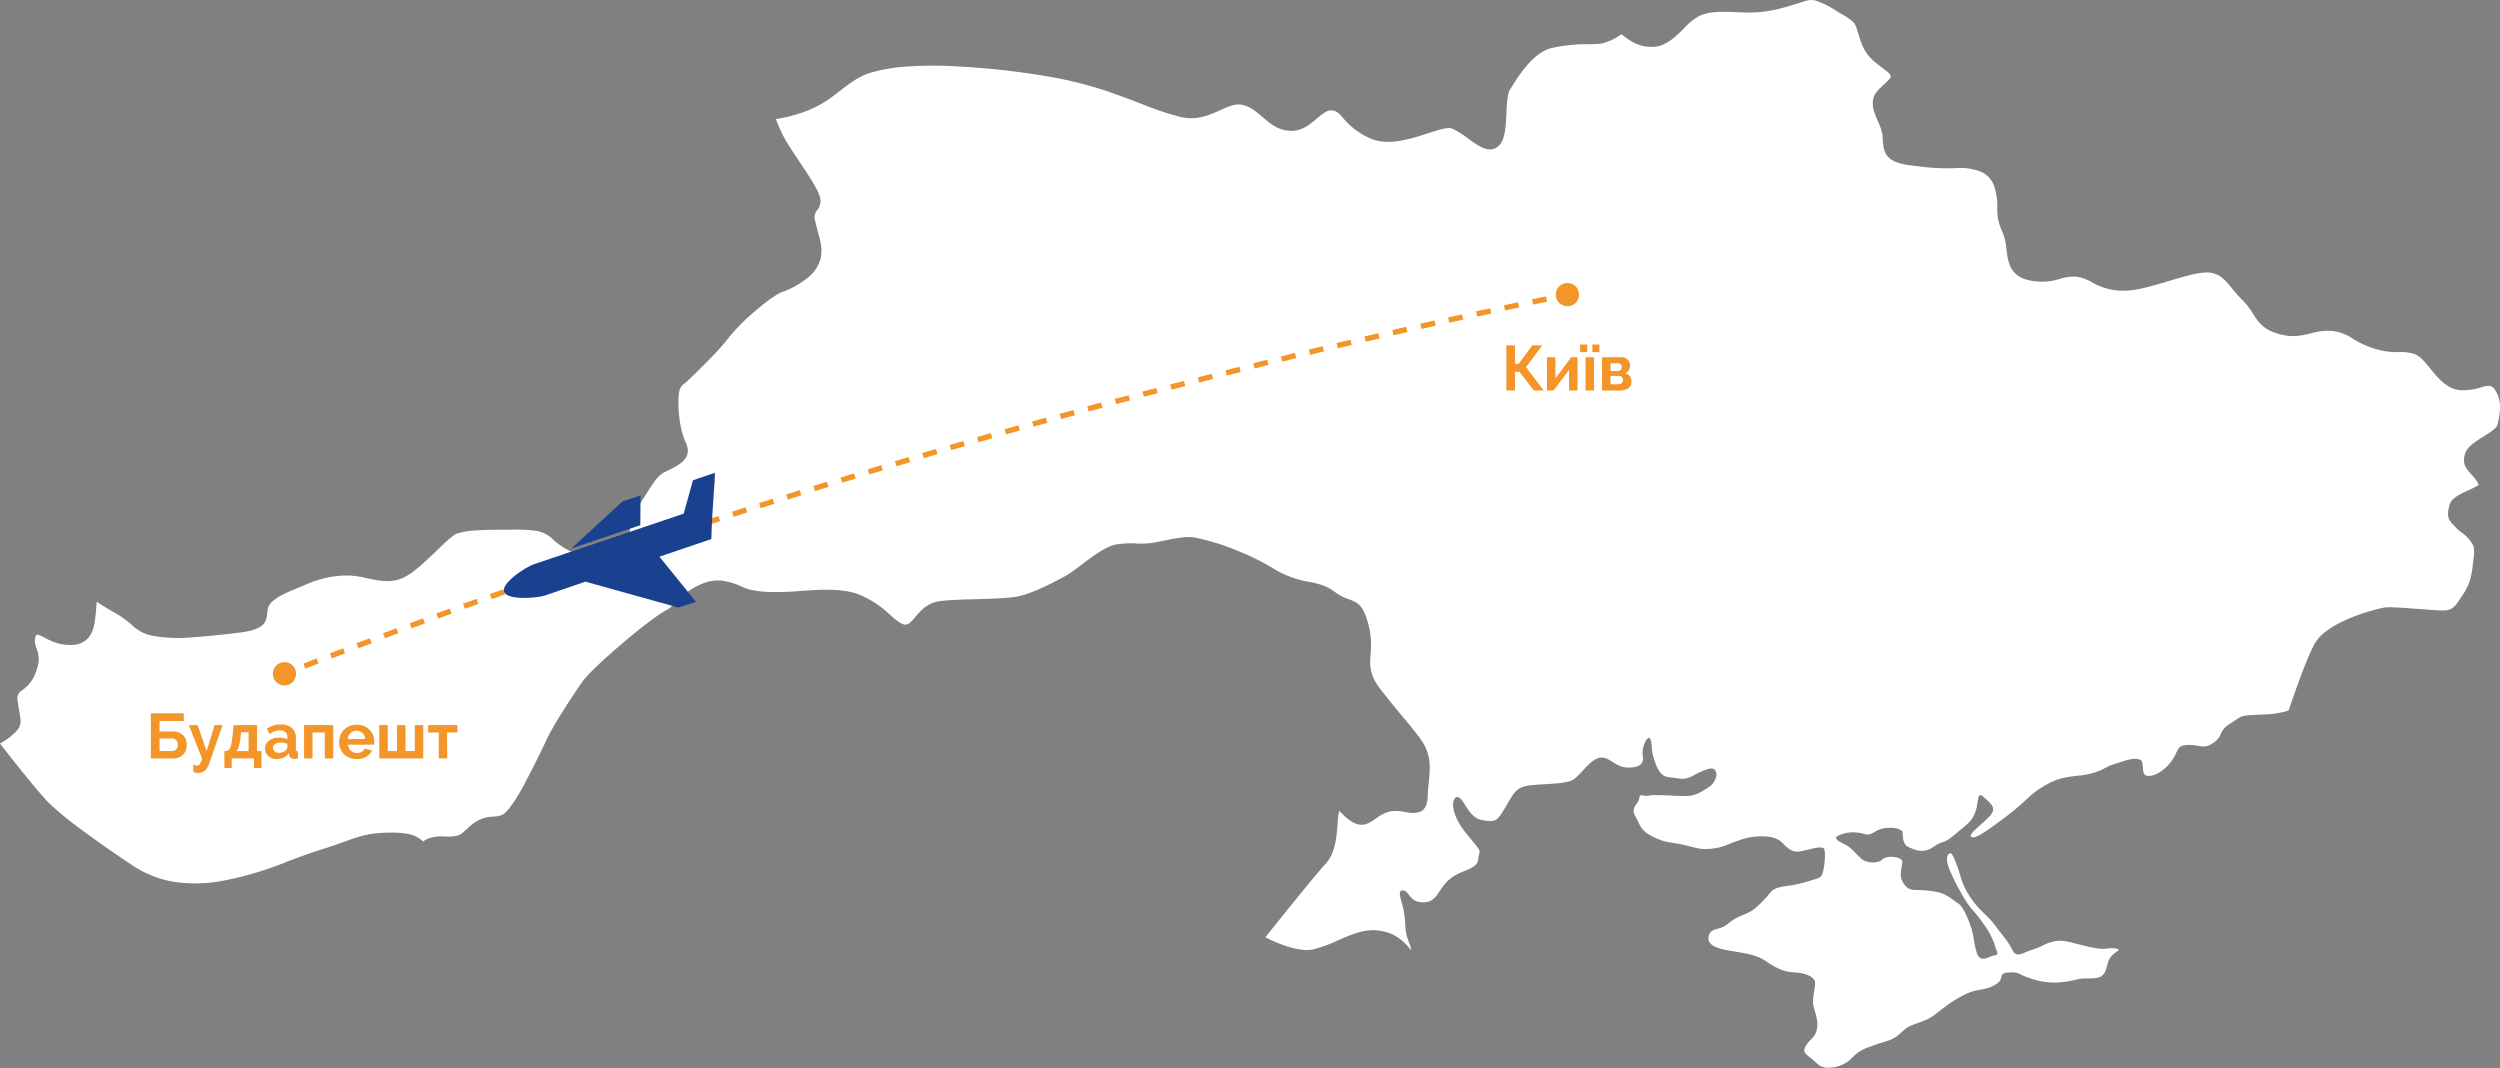 <?xml version="1.0" encoding="UTF-8"?> <svg xmlns="http://www.w3.org/2000/svg" viewBox="0 0 707.58 302.28"><rect x="0" y="0" width="707.58" height="302.28" fill="#808080" stroke="none"/> <defs> <style>.cls-1{fill:#fff;}.cls-2{fill:#f39528;}.cls-3{fill:#1a4090;fill-rule:evenodd;}</style> </defs> <title>Asset 19</title> <g id="Layer_2" data-name="Layer 2"> <g id="Layer_1-2" data-name="Layer 1"> <path class="cls-1" d="M491.16,3.44c-4.23-.15-7.05-.25-10.05,1a17.53,17.53,0,0,0-4.56,3.65c-2.42,2.39-4.87,4.79-8.13,5.14a11.12,11.12,0,0,1-7.55-2.1c-.65-.43-1.29-.92-1.94-1.45a16.3,16.3,0,0,1-5.66,2.66,33.48,33.48,0,0,1-3.49.17,46.19,46.19,0,0,0-10.73,1.11c-5.15,1.29-9.28,7.9-11.33,11.19h0l-.36.57h0c-.72,1.14-.88,4.06-1,6.92-.2,3.74-.41,7.39-2.19,9-2.55,2.29-5.46.2-8.71-2.13h0a23.2,23.2,0,0,0-4.54-2.8c-1.16-.45-3.89.43-7,1.43-5.24,1.69-11.44,3.68-16.57,1.15a20.73,20.73,0,0,1-7.34-5.7c-.92-1.06-1.58-1.82-3-2s-2.8,1.06-4.29,2.3c-2.18,1.83-4.43,3.71-7.78,3.47s-5.38-2-7.64-3.93c-1.71-1.45-3.5-2.95-5.72-3.43-1.89-.41-4,.52-6.18,1.51-3.35,1.5-7,3.12-11.69,1.82A80.74,80.74,0,0,1,324,29.76c-2.59-1-5.82-2.29-11.38-4.19a114.31,114.31,0,0,0-18-4.25,218.83,218.83,0,0,0-23.24-2.5,114.35,114.35,0,0,0-14.55,0,49.56,49.56,0,0,0-10.16,1.69c-3.49,1-6,2.95-8.66,5-1.42,1.1-2.88,2.24-4.65,3.38a32.17,32.17,0,0,1-8,3.5,42.74,42.74,0,0,1-5.74,1.31A35,35,0,0,0,222.55,40c1,1.7,2.39,3.76,3.75,5.81,2.4,3.6,4.77,7.17,5.54,9.3a4.17,4.17,0,0,1-.67,4.53,3.07,3.07,0,0,0-.46,2.81c.29,1.39.59,2.48.86,3.45.71,2.57,1.21,4.39.72,7.13a10.08,10.08,0,0,1-3.66,5.56,23.52,23.52,0,0,1-7.11,4c-1.64.59-4.34,2.54-7,4.8a57.17,57.17,0,0,0-8,7.84,66.59,66.59,0,0,1-5.28,6c-3,3.1-6.27,6.27-7.38,7.21h0l-.12.1c-1.1.89-1.76,1.43-1.72,5.6a35.6,35.6,0,0,0,.59,6.21h0a21.81,21.81,0,0,0,1.52,5c2,4.39-1.83,6.24-5.44,8l-.63.31h0c-1.87.92-3.23,3.1-4.82,5.65-.44.7-.89,1.43-1.34,2.11a30,30,0,0,0-2.5,4.32,14.89,14.89,0,0,0-1.11,4.1c-.17,1.12.52,2.78,1.61,4.54h0a31.18,31.18,0,0,0,5.75,6.69,14.64,14.64,0,0,0,3.54,2.4,6.92,6.92,0,0,1,3.1,2.54h0l.32.46h0c.38.53.77,1.07,1.09,1.62,2.65-1.82,6.67-4.46,11.15-3.66a19,19,0,0,1,4.94,1.54c1.5.66,3,1.3,7.33,1.56a74.42,74.42,0,0,0,9.3-.27c5.75-.38,11.59-.78,16.31.85a27.57,27.57,0,0,1,9,5.75c1.87,1.62,3.43,3,4.59,2.92.91,0,1.76-1,2.7-2.11,1.7-2,3.61-4.2,7.49-4.61,2.74-.28,6.3-.38,9.85-.48,3.95-.11,7.9-.22,10.63-.59,4.42-.61,10.27-3.69,13.51-5.4l1-.53h0a40.8,40.8,0,0,0,4.3-3c3.29-2.48,7.13-5.39,9.92-5.93a26.45,26.45,0,0,1,5.94-.31,23.05,23.05,0,0,0,4.55-.18c1-.17,1.93-.36,2.88-.55,3.1-.64,6.47-1.33,8.75-1a62.62,62.62,0,0,1,11.62,3.47,69.47,69.47,0,0,1,10.8,5.26,27.77,27.77,0,0,0,10.06,3.82c2.69.55,5,1,7.63,3a12.59,12.59,0,0,0,3.62,1.9c2.72,1,4.35,1.58,5.86,7.7a23.8,23.8,0,0,1,.48,8c-.21,3.08-.39,5.75,2.89,9.94,2.87,3.68,4.63,5.78,6.12,7.56s2.74,3.26,4.83,6c3.45,4.61,3.07,8.31,2.64,12.55-.12,1.2-.25,2.45-.28,3.71-.09,4.19-1.75,5.13-4.37,5.08a15.54,15.54,0,0,1-2.2-.27,11.73,11.73,0,0,0-3.89-.2,10.67,10.67,0,0,0-4.13,2c-2.11,1.45-3.79,2.59-6.46,1.2a13.52,13.52,0,0,1-3.25-2.55c-.28-.27-.54-.53-.79-.74a20.88,20.88,0,0,0-.44,3.69c-.28,3.7-.61,8.25-3.44,11.33h0c-3.21,3.51-13.37,16.19-17,20.73.5.26,1,.52,1.55.76,4.2,2,8.82,3.28,11.75,2.72A37.07,37.07,0,0,0,379,266c3.89-1.67,7.52-3.23,11.64-2.57s6.54,2.72,8.81,5.61a8.68,8.68,0,0,0-.51-1.86c-1.44-3.84-1-4.32-1.44-8.16s-2.4-7-.48-7,1.68,3.36,5.76,3.36,4.09-3.6,7.45-6.48,7.92-2.65,8.17-5.77,1.68-1-3.37-7.2-4.08-10.57-2.4-10.33,2.88,5.76,6.73,6.48,4.32.48,6.72-3.6,2.88-5.28,5.77-6,11.23-.31,13.51-1.87,4.56-5.52,7.32-6.12,4.45,2.76,8.17,2.76,4.45-1.44,4.09-3.48,1.2-5.65,2-4.81.24,3,1.2,5.89,1.92,5,4.44,5.16,3.61,1,6.13-.24,5.76-3.12,6.72-1.8,0,3.84-2.28,5.16-3.36,2.17-6.24,2.17-8.53-.48-10.21-.13-2.53-.83-2.77.85-2.52,2.4-1.08,5,1.44,4.08,5.17,5.89,4.68,1.32,8.77,2.28,4.56,1.32,7.8,1,5.05-1.56,7.45-2.28a17.5,17.5,0,0,1,6.24-1.2c2.77,0,4.69.36,6.13,1.8s2.64,2.64,4.56,2.52,6.73-2,7.33-.72-.12,6.73-.72,7.45-.12.6-4.92,2-7.81.72-9.61,2.88a31,31,0,0,1-4.33,4.45c-2,1.8-4.8,1.91-7.44,4.2s-5,1.08-5.65,3.6,2.16,3.48,5.41,4.09,7.8,1,10.69,3,5.16,3.12,8.16,3.24,5.41,1.2,5.77,2.52-1,5-.3,7.39,1.32,4.2.84,6.36-2.16,2.89-2.88,4.21-1.33,1.92.84,3.48,2.64,3.12,5.4,3a9.24,9.24,0,0,0,6.85-3c2.16-2.16,3.72-2.52,6.72-3.6s4.45-1,6.73-3.13,2.4-1.92,5.88-3.24,3.25-1.68,6.25-3.84a33.31,33.31,0,0,1,6.36-4c3.13-1.56,5.77-1,8.53-2.76s.36-3.12,3.6-3.36,3,.72,6.25,1.68a20.4,20.4,0,0,0,9.37,1c3.6-.48,3.84-1,6.36-1s4.21,0,5.17-1.56.6-3.12,1.92-4.68,3.48-2,.84-2.28-1.68.72-6.85-.37-7.32-2.28-10.32-1.56-2.53,1.2-5.89,2.28-4.56,2.52-5.88-.11-2.89-4.09-4.69-6.61-4.08-4.08-5.64-6.13a23.57,23.57,0,0,1-3.85-6.6c-.6-2-2.4-8.17-3.36-7.81s-1.08,1.8-.48,3.72a53.53,53.53,0,0,0,3.6,7.45,26.26,26.26,0,0,0,3,4.57,42.64,42.64,0,0,1,4,5.16,19.82,19.82,0,0,1,2.52,5c.48,1.8,1.44,2.89,0,3s-4,2.4-5-.6-.84-4.93-1.68-7.33-2.17-5.89-3.73-6.85-3.24-2.64-5.76-3.12a30.06,30.06,0,0,0-6.13-.6c-1.92,0-2.88-.72-3.84-2.52s0-4.21,0-5.53-4.32-1.92-5.65-.6-4.68,1-6-.24-3.12-3.36-4.69-4.08-3.24-1.68-2-2.28a9.26,9.26,0,0,1,5.53-1c2.88.24,2.52,1.32,5.28-.36s7.33-1,7.57.23-.12,3.49,1.92,4.33,4,1.8,7-.24,2.28-.36,6-3.48,4.81-3.73,5.77-6.49.36-5.88,2.28-4.08,3.6,2.88,2.16,4.92-6.73,5.53-5.64,6.37,5-2.16,8.28-4.57a73.77,73.77,0,0,0,7.57-6.24c1.56-1.56,6.06-5.11,10.63-5.95s4.56-.36,7.93-1.32,3.12-1.56,6.12-2.52,5-1.8,7-1.32-.12,4.68,2.64,4.68,5.88-2.88,7.21-5.28,1-3.49,4.32-3.49,4,1.32,6.84-.6,1.33-3.36,4.69-5.4,2.28-2.28,7.57-2.53,4-.11,7.2-.72a8.81,8.81,0,0,0,1.84-.54c1.57-4.67,4.92-14.35,7.26-18.7,1.32-2.47,4.08-4.48,7.16-6.06a53.06,53.06,0,0,1,12.56-4.32c1.47-.25,5.62.07,9.65.38,2.86.21,5.67.43,7.23.43,2.49,0,3.33-1.26,5-3.83h0l.52-.77c2.16-3.21,2.47-5.92,2.9-9.75h0l0-.2h0a8.83,8.83,0,0,0,0-3.72,10.56,10.56,0,0,0-2.65-3.28L696,150.19c-3-2.92-3.66-3.5-2.77-7.06.53-2.14,2.86-3.2,5.2-4.27.48-.21,1-.43,1.47-.69h0c1-.48,1.72-.9,1.64-1.06a12.21,12.21,0,0,0-2-2.78c-1.51-1.66-2.63-2.9-1.95-5.62.54-2.15,2.86-3.61,5.24-5.12,1.86-1.17,3.78-2.38,4-3.3a20.56,20.56,0,0,0,.75-5.16,8.66,8.66,0,0,0-1.54-5c-.93-1.29-2.1-1-3.69-.53a17.38,17.38,0,0,1-5.76.85c-3.83-.17-6.32-3.19-8.73-6.11-1.56-1.9-3.09-3.75-4.57-4.17a12.6,12.6,0,0,0-4.22-.52,20.59,20.59,0,0,1-6.83-.92,25.42,25.42,0,0,1-6.32-2.87,13,13,0,0,0-6.24-2.23,17.79,17.79,0,0,0-5.56.7c-2.7.66-5.29,1.29-9.14.2-4.46-1.28-5.8-3.36-7.42-5.9a19.55,19.55,0,0,0-2.88-3.7,40.28,40.28,0,0,1-3-3.37c-2-2.42-3.64-4.44-7.12-4.44-2.66,0-6.63,1.2-10.69,2.41-4.55,1.37-9.2,2.76-12.86,2.76a17.67,17.67,0,0,1-9-2.44,12.21,12.21,0,0,0-4.28-1.54,13.35,13.35,0,0,0-4.67.6,16.48,16.48,0,0,1-9.2.31c-5.05-1.34-5.52-5-6-8.89a15.13,15.13,0,0,0-1.08-4.6,14.4,14.4,0,0,1-1.47-7.12,17.14,17.14,0,0,0-.8-5.62,6.91,6.91,0,0,0-3.67-4.31,15.84,15.84,0,0,0-7-1.11A59.52,59.52,0,0,1,542.48,47l-1.5-.18c-7.7-.88-7.88-3.69-8.17-8.25l0-.26a13,13,0,0,0-1.23-3.78c-1.3-3.05-2.59-6.06-.22-8.77a23.52,23.52,0,0,1,1.95-1.92,18.31,18.31,0,0,0,1.59-1.62c.38-.48.41-1-.59-1.8-.58-.47-1.1-.87-1.58-1.24-3.31-2.53-5-3.82-6.51-8.84h0v0h0c-.68-2.25-1-3.33-1.59-4a18.52,18.52,0,0,0-3.91-2.65L519.61,3A25.22,25.22,0,0,0,513.83.14a5.4,5.4,0,0,0-3.05.21c-.64.18-1.24.38-1.92.59h0c-3.37,1.09-8.44,2.71-14.12,2.6-1.36,0-2.51-.06-3.58-.1Z"></path> <path class="cls-1" d="M190.41,170.06a12.94,12.94,0,0,0-.93-1.43h0l-.33-.47h0a3.72,3.72,0,0,0-1.68-1.32,18.81,18.81,0,0,1-4.35-2.93,35.7,35.7,0,0,1-6.48-7.58h0q-.36-.6-.69-1.2c-2.08,1.29-3.67,2.22-8,2.12a16.6,16.6,0,0,1-6.41-1.17,20.07,20.07,0,0,1-5.12-3.5,8.86,8.86,0,0,0-4.19-2.26,43.44,43.44,0,0,0-7.89-.39c-3.9,0-7,0-9.44.19a21.37,21.37,0,0,0-5.55.9c-1.14.39-3.47,2.63-6,5.06-2.8,2.69-5.84,5.61-8.48,7.06-3.77,2.08-7.31,1.31-11,.52a27.62,27.62,0,0,0-5-.77,27.74,27.74,0,0,0-6.82.71,30.51,30.51,0,0,0-5.57,1.89c-.68.3-1.43.61-2.22.94-3.08,1.26-6.85,2.81-8.08,4.89a4.64,4.64,0,0,0-.5,1.91c-.28,2.79-.5,4.93-8.25,5.87-4.46.54-9,1-13.1,1.3a43.24,43.24,0,0,1-10.7-.37,11.58,11.58,0,0,1-6.34-3.17,28.75,28.75,0,0,0-4.79-3.41c-2.11-1.22-3.76-2.22-5.13-3.14-.05.41-.07.83-.11,1.3-.06,1-.15,2.32-.44,4.3-.45,3.14-1.64,4.93-3.42,5.88h0c-1.67.9-3.67.9-6,.54A16,16,0,0,1,13,180.67a16,16,0,0,0-2.2-1h0c-.33-.1-.59,0-.72.41a4.52,4.52,0,0,0,.19,3.2h0c.61,1.7,1.23,3.45-.12,7a10.38,10.38,0,0,1-3.91,5.11A2.59,2.59,0,0,0,5,198.34c.14,1.2.32,2.19.46,3,.59,3.31.77,4.38-2,6.72A19,19,0,0,1,0,210.45c2.53,3.27,10.16,13,13.68,16.65a83.42,83.42,0,0,0,8.78,7.28C27.3,238,33,241.94,37.38,244.86a30.21,30.21,0,0,0,11.84,4.73,41.32,41.32,0,0,0,14.62-.46,95.26,95.26,0,0,0,17.49-5.28c3-1.14,6.09-2.31,9.67-3.43,3-.93,5-1.67,6.73-2.28,4.5-1.61,6.7-2.4,12.56-2.49,6.38-.09,8,1.27,9.49,2.52a5.53,5.53,0,0,1,1.23-.75,10.66,10.66,0,0,1,4.75-.68,12.74,12.74,0,0,0,3.49-.18,4.6,4.6,0,0,0,2.06-1.18h0l.55-.51c2-1.83,3.94-3.64,8-3.77,2.66-.09,3.4-1.11,5.25-3.65l.22-.31a65,65,0,0,0,3.83-6.64c2.32-4.39,4.75-9.4,5.61-11.31A81,81,0,0,1,159,201.8c2.07-3.33,4.43-6.89,5.95-9s6.35-6.6,11.37-10.86c4.77-4.05,9.79-7.93,12.35-9.29,2-1.08,2.12-1.9,1.75-2.62Z"></path> <path class="cls-2" d="M428.81,103h1l3.89-5.26h2.81l-4.59,6.18,5,6.6h-2.77l-4.11-5.29h-1.24v5.29h-2.46V97.75h2.46Z"></path> <path class="cls-2" d="M440.24,107.1l4.47-6h1.78v9.43h-2.4V104.7l-4.41,5.83h-1.83V101.1h2.39Z"></path> <path class="cls-2" d="M447.23,99.66V97.52h2v2.14Zm1.53,10.87V101.1h2.41v9.43Zm1.92-10.87V97.52h2v2.14Z"></path> <path class="cls-2" d="M459,101.1a2.36,2.36,0,0,1,1.7.7,2.23,2.23,0,0,1,.48.76,2.35,2.35,0,0,1,.17.92,2.57,2.57,0,0,1-.32,1.23,2,2,0,0,1-1.06.93,2.51,2.51,0,0,1,1.3.8,2.31,2.31,0,0,1,.48,1.54,2.19,2.19,0,0,1-.9,1.92,4.27,4.27,0,0,1-2.48.63h-4.95V101.1ZM457.88,105a1.13,1.13,0,0,0,.81-.28,1.08,1.08,0,0,0,.31-.83,1.19,1.19,0,0,0-.26-.77,1,1,0,0,0-.79-.31h-2.12V105Zm.33,3.75a1.11,1.11,0,0,0,.83-.34,1.2,1.2,0,0,0,.32-.83,1.16,1.16,0,0,0-.31-.84,1.07,1.07,0,0,0-.83-.33h-2.39v2.34Z"></path> <path class="cls-2" d="M42.7,201.88H52v2.18H45.16V207h3.53a5.62,5.62,0,0,1,1.7.25,3.87,3.87,0,0,1,1.32.74,3.26,3.26,0,0,1,.84,1.19,4.11,4.11,0,0,1,.3,1.62,3.65,3.65,0,0,1-1.11,2.87,4.21,4.21,0,0,1-3,1H42.7Zm5.85,10.67a1.73,1.73,0,0,0,1.33-.47,1.84,1.84,0,0,0,.45-1.31,1.82,1.82,0,0,0-.45-1.28,1.73,1.73,0,0,0-1.33-.48H45.16v3.54Z"></path> <path class="cls-2" d="M54.7,216.35a2.48,2.48,0,0,0,.59.26,2.58,2.58,0,0,0,.53.07.94.94,0,0,0,.77-.44,4.48,4.48,0,0,0,.58-1.58l-3.72-9.43h2.48l2.56,7.34,2.26-7.34H63l-3.71,10.65A5.07,5.07,0,0,1,58,218.1a2.87,2.87,0,0,1-1.92.66,3.38,3.38,0,0,1-.74-.07,2.14,2.14,0,0,1-.63-.27Z"></path> <path class="cls-2" d="M63.51,212.57H64a1.33,1.33,0,0,0,.71-.28,1.78,1.78,0,0,0,.49-.72,6.55,6.55,0,0,0,.34-1.32c.09-.55.18-1.25.28-2.11l.32-2.91h6.61v7.34H74v4.79H71.88v-2.7h-6.3v2.7H63.51Zm6.85,0v-5.33h-2.1l-.18,1.43a16.69,16.69,0,0,1-.44,2.37,6.06,6.06,0,0,1-.66,1.53Z"></path> <path class="cls-2" d="M78.23,214.84a3.38,3.38,0,0,1-1.28-.23,2.95,2.95,0,0,1-1.7-1.57,2.91,2.91,0,0,1-.24-1.19,2.6,2.6,0,0,1,.3-1.23,2.7,2.7,0,0,1,.82-1A4.31,4.31,0,0,1,77.4,209a5.52,5.52,0,0,1,1.62-.22,7.33,7.33,0,0,1,1.24.11,5.19,5.19,0,0,1,1.07.3v-.53a1.93,1.93,0,0,0-.53-1.45,2.25,2.25,0,0,0-1.58-.5,4.21,4.21,0,0,0-1.48.27,6.63,6.63,0,0,0-1.47.79l-.74-1.53a7,7,0,0,1,3.92-1.2,4.57,4.57,0,0,1,3.16,1A3.63,3.63,0,0,1,83.74,209v2.94a.86.86,0,0,0,.13.54.58.58,0,0,0,.44.18v2a5.63,5.63,0,0,1-1.06.13,1.64,1.64,0,0,1-1-.31,1.28,1.28,0,0,1-.46-.81l0-.52a4.21,4.21,0,0,1-1.53,1.26A4.39,4.39,0,0,1,78.23,214.84Zm.68-1.76a3.19,3.19,0,0,0,1.16-.22,2,2,0,0,0,.86-.58.87.87,0,0,0,.4-.68v-1.08a6.12,6.12,0,0,0-.94-.26,4.77,4.77,0,0,0-1-.1,2.57,2.57,0,0,0-1.53.42,1.27,1.27,0,0,0-.6,1.07,1.3,1.3,0,0,0,.47,1A1.7,1.7,0,0,0,78.91,213.08Z"></path> <path class="cls-2" d="M94.32,214.66H91.93v-7.34H88.45v7.34H86.06v-9.43h8.26Z"></path> <path class="cls-2" d="M100.91,214.84a5.17,5.17,0,0,1-2-.39,4.66,4.66,0,0,1-1.57-1,4.75,4.75,0,0,1-1-1.55,5,5,0,0,1-.35-1.85,5.43,5.43,0,0,1,.34-1.9,4.75,4.75,0,0,1,1-1.57,4.9,4.9,0,0,1,1.58-1.07,5.32,5.32,0,0,1,2.08-.39,5.18,5.18,0,0,1,2.06.39,4.77,4.77,0,0,1,1.55,1.07,4.48,4.48,0,0,1,1,1.54,5.21,5.21,0,0,1,.33,1.84c0,.15,0,.3,0,.45a1.79,1.79,0,0,1,0,.36H98.5a2.59,2.59,0,0,0,.27,1,2.41,2.41,0,0,0,.56.74,2.23,2.23,0,0,0,.77.46,2.52,2.52,0,0,0,.9.17,2.84,2.84,0,0,0,1.36-.35,1.9,1.9,0,0,0,.87-.93l2.07.57a4.22,4.22,0,0,1-1.66,1.78A5.2,5.2,0,0,1,100.91,214.84Zm2.45-5.69a2.48,2.48,0,0,0-.79-1.7,2.41,2.41,0,0,0-1.68-.64,2.53,2.53,0,0,0-.91.17,2.48,2.48,0,0,0-.74.48,2.4,2.4,0,0,0-.54.74,2.89,2.89,0,0,0-.24,1Z"></path> <path class="cls-2" d="M107.35,214.66v-9.43h2.4v7.34h2.63v-7.34h2.39v7.34h2.63v-7.34h2.39v9.43Z"></path> <path class="cls-2" d="M126.58,214.66h-2.4v-7.34h-3v-2.09h8.28v2.09h-2.93Z"></path> <circle class="cls-2" cx="80.51" cy="190.7" r="3.3"></circle> <circle class="cls-2" cx="443.63" cy="83.39" r="3.3"></circle> <rect class="cls-2" x="80.44" y="189.58" width="2" height="1.53" transform="translate(-63.52 42.53) rotate(-21.28)"></rect> <path class="cls-2" d="M86.4,189.23l-.55-1.42,3.77-1.46.54,1.43Zm7.52-2.89-.55-1.43,3.76-1.43.54,1.42Zm7.51-2.86-.54-1.43,3.76-1.42.54,1.43Zm7.52-2.84-.53-1.43,3.77-1.4.53,1.43Zm7.54-2.8-.53-1.43,3.77-1.4.53,1.43Zm7.54-2.78-.52-1.44,3.77-1.38.53,1.44Zm7.55-2.76-.52-1.43,3.79-1.37.51,1.44Zm7.57-2.72-.52-1.44,3.79-1.35.51,1.44Zm7.57-2.7-.51-1.44,3.8-1.34.5,1.44Zm7.58-2.67-.5-1.44,3.8-1.33.5,1.44Zm7.6-2.64-.5-1.45,3.8-1.31.5,1.44Zm7.6-2.62-.49-1.44,3.8-1.3.5,1.44Zm7.61-2.59-.49-1.45,3.82-1.28.48,1.44Zm7.62-2.56-.48-1.45,3.82-1.27.48,1.45Zm7.63-2.54-.47-1.45,3.82-1.26.47,1.45Zm7.65-2.51-.48-1.45,3.83-1.24.47,1.45Zm7.64-2.48-.46-1.45,3.83-1.23.46,1.45Zm7.66-2.45-.46-1.46,3.83-1.21.46,1.45Zm7.67-2.43-.46-1.45,3.84-1.21.46,1.46Zm7.67-2.39-.45-1.46,3.85-1.19.45,1.46Zm7.69-2.38-.45-1.45,3.85-1.18.45,1.46Zm7.69-2.34-.44-1.46,3.85-1.16.44,1.46Zm7.7-2.31-.43-1.47,3.86-1.14.43,1.46Zm7.72-2.29-.43-1.47,3.88-1.14.43,1.47Zm7.76-2.28-.43-1.46,3.89-1.13.42,1.47Zm7.77-2.24-.43-1.47,3.89-1.11.42,1.47Zm7.77-2.22-.41-1.46,3.89-1.1.41,1.47Zm7.79-2.18-.42-1.47,3.9-1.09.41,1.47Zm7.79-2.16-.41-1.48,3.9-1.07.41,1.48Zm7.8-2.14-.4-1.47,3.9-1.06.4,1.48Zm7.8-2.1-.39-1.47,3.91-1,.39,1.48Zm7.82-2.08-.39-1.47,3.91-1,.39,1.48Zm7.82-2-.38-1.48,3.91-1,.38,1.48Zm7.83-2-.38-1.48,3.92-1,.38,1.48Zm7.84-2-.38-1.48,3.93-1,.37,1.48Zm7.84-2-.37-1.48,3.93-1,.37,1.48Zm7.85-1.93-.36-1.48,3.93-1,.36,1.48Zm7.86-1.91-.36-1.48,3.94-1,.35,1.49Zm7.87-1.88-.36-1.48,3.94-.93.35,1.49Zm7.87-1.85-.35-1.48,3.94-.92.35,1.49Zm7.88-1.82-.34-1.49,3.94-.9.34,1.49Zm7.89-1.79L402,91.59l4-.89.33,1.49Zm7.89-1.76-.33-1.49,3.95-.88.33,1.49Zm7.9-1.74-.33-1.49,4-.86.32,1.49Zm7.9-1.71-.32-1.49,4-.85L430,87Zm7.91-1.68-.31-1.49,4-.83.31,1.49Z"></path> <rect class="cls-2" x="441.66" y="82.83" width="2" height="1.53" transform="translate(-7.75 91.83) rotate(-11.74)"></rect> <polygon class="cls-3" points="161.7 155.24 176.23 141.88 181.3 140.24 181.23 148.64 161.7 155.24"></polygon> <path class="cls-3" d="M142.66,167.48c-.82-2.43,6.07-7,8.5-7.8l5.48-1.85,4.08-1.38,20.91-7.06,2.7-.91,9.18-3.1,2.62-9.46,6.2-2.1c.11,2.13-.75,9.16-1,18.74l-14.69,5L197,170.35c-3.1,1-1.93.6-5,1.61l-26.29-7.33-2.75.93-8.75,3C151.71,169.34,143.48,169.91,142.66,167.48Z"></path> </g> </g> </svg> 